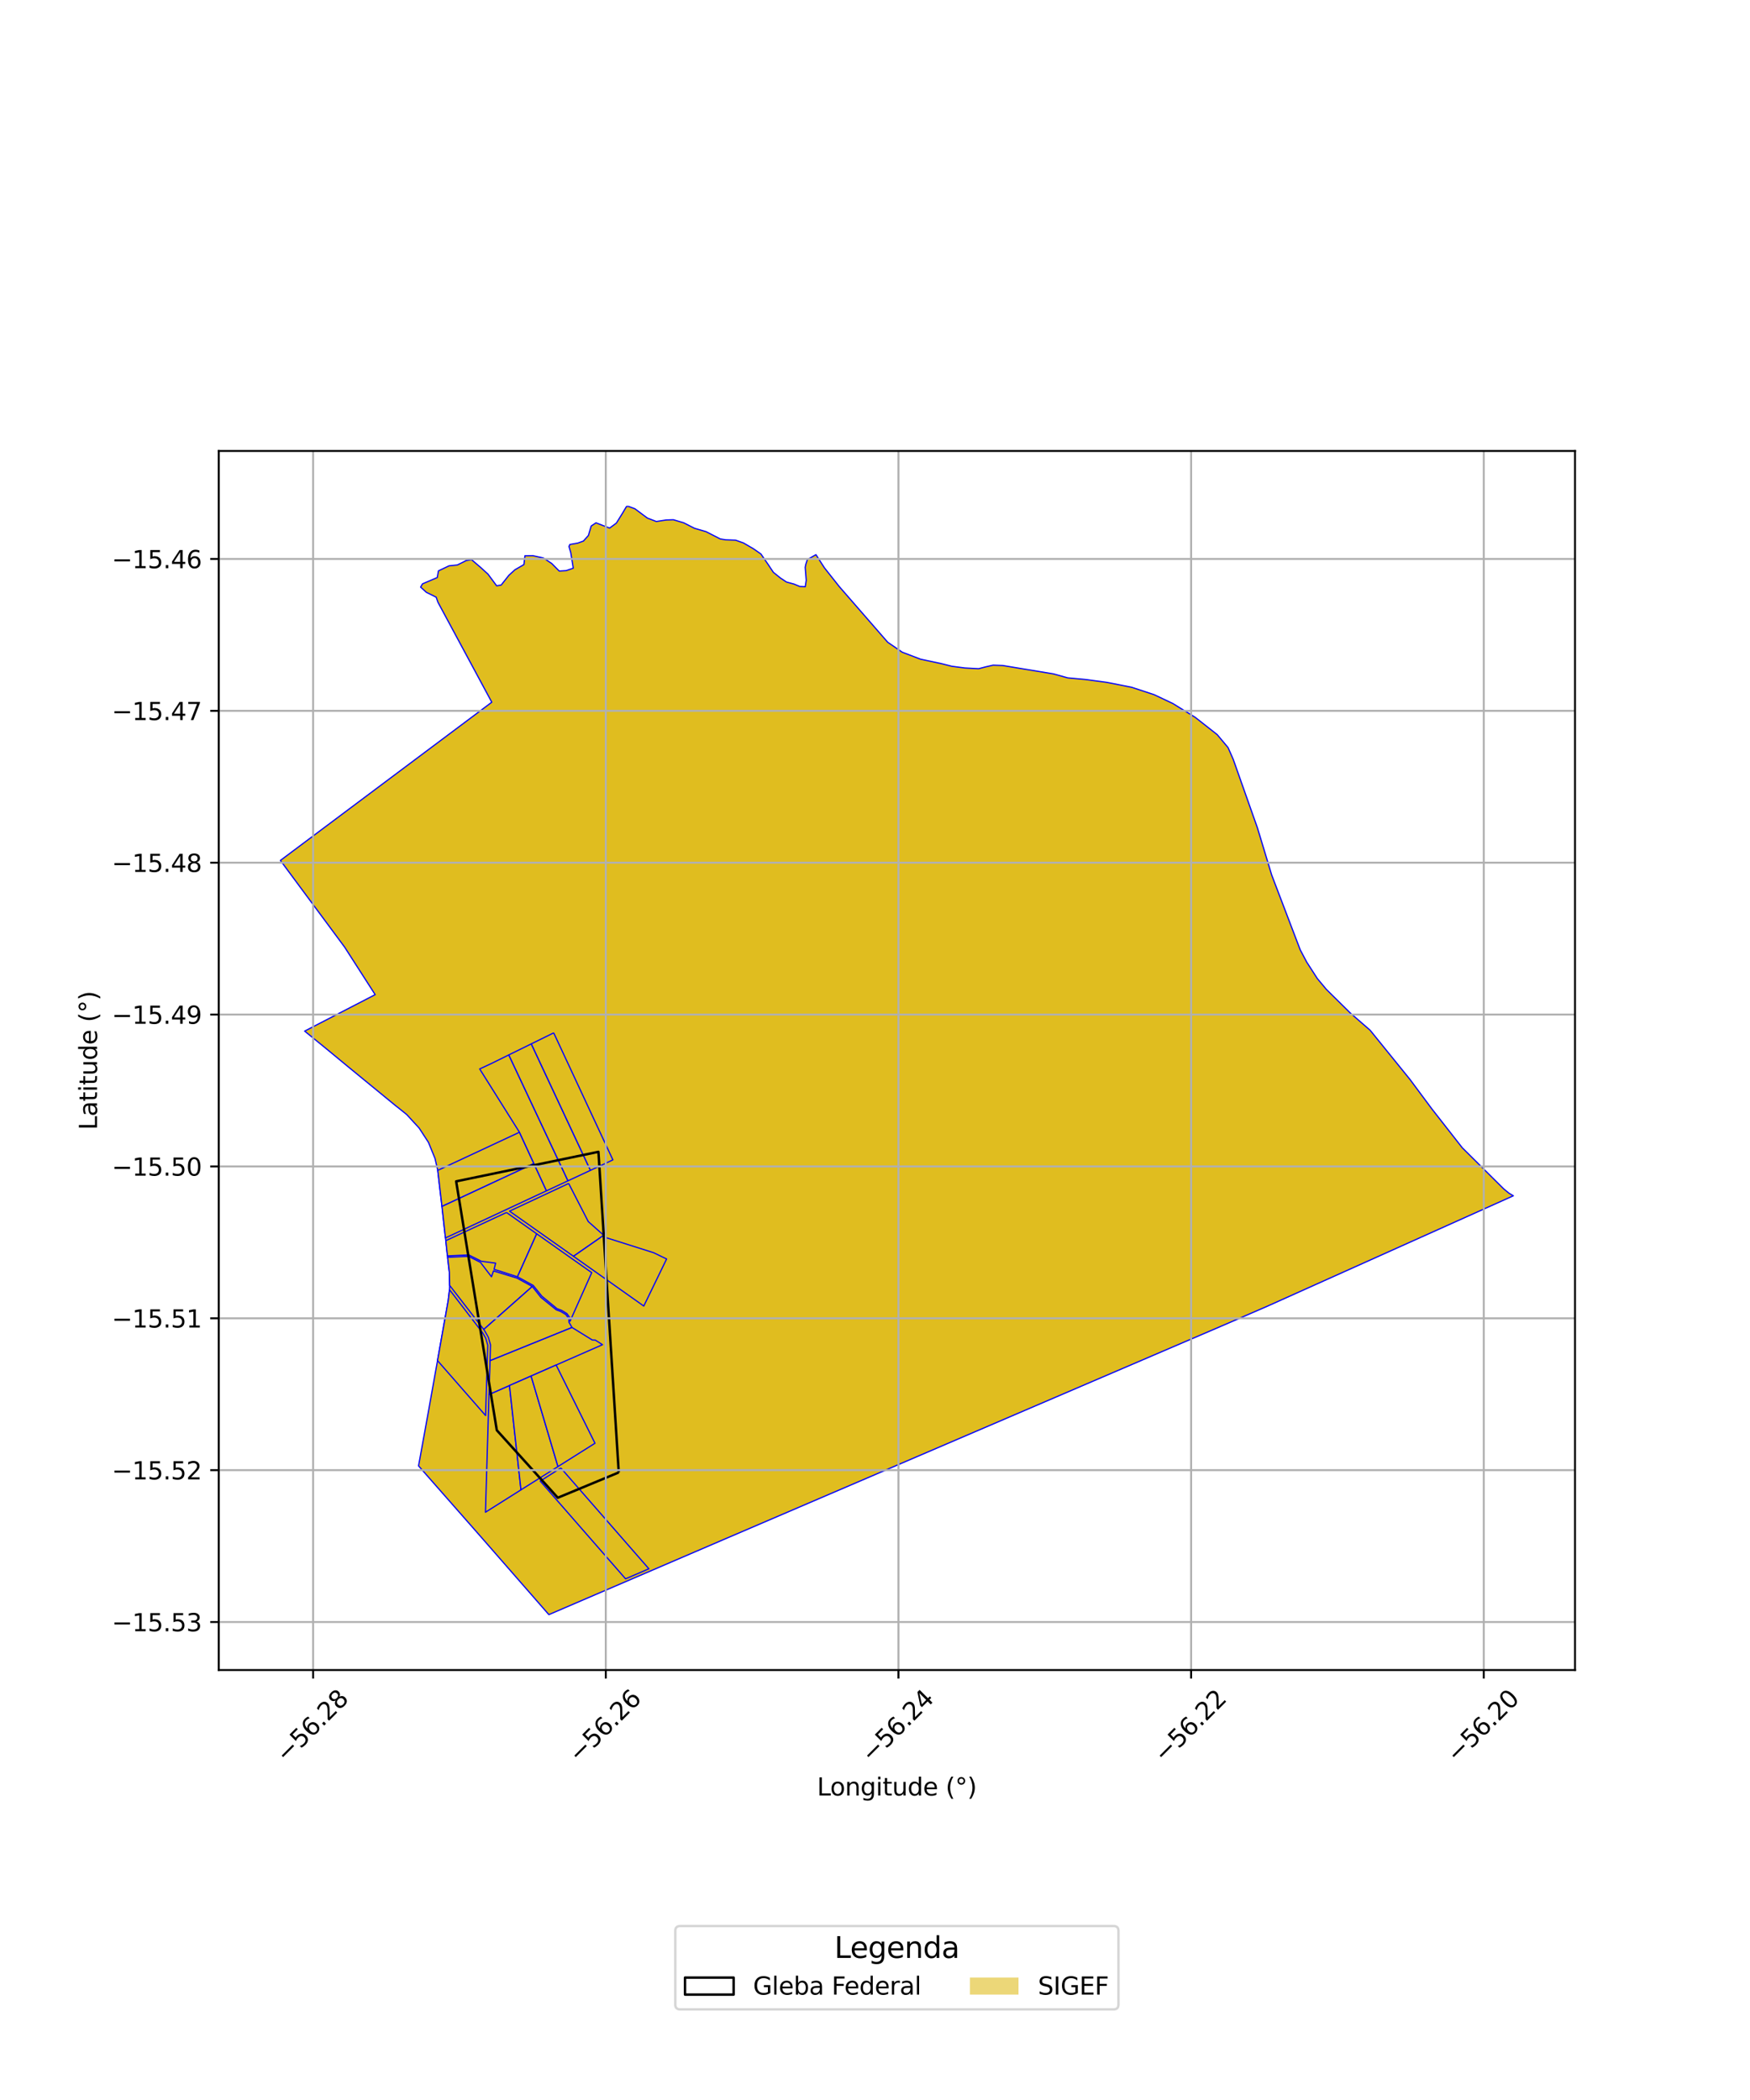 <?xml version="1.0" encoding="utf-8" standalone="no"?>
<!DOCTYPE svg PUBLIC "-//W3C//DTD SVG 1.1//EN"
  "http://www.w3.org/Graphics/SVG/1.1/DTD/svg11.dtd">
<svg xmlns:xlink="http://www.w3.org/1999/xlink" width="720pt" height="864pt" viewBox="0 0 720 864" xmlns="http://www.w3.org/2000/svg" version="1.1">
 <defs>
  <style type="text/css">*{stroke-linejoin: round; stroke-linecap: butt}</style>
 </defs>
 <g id="figure_1">
  <g id="patch_1">
   <path d="M 0 864 
L 720 864 
L 720 0 
L 0 0 
z
" style="fill: #ffffff"/>
  </g>
  <g id="axes_1">
   <g id="patch_2">
    <path d="M 90 687.109 
L 648 687.109 
L 648 185.531 
L 90 185.531 
z
" style="fill: #ffffff"/>
   </g>
   <g id="PatchCollection_1">
    <path d="M 243.14 555.325 
L 258 585.472 
L 244.793 593.794 
L 228.812 561.612 
L 243.14 555.325 
" clip-path="url(#p0eb6ee9762)" style="fill: #e0bd1f; stroke: #0000ff; stroke-width: 0.5"/>
    <path d="M 239.667 598.363 
L 273.29 638.565 
L 270.967 643.717 
L 266.963 645.441 
L 230.748 603.964 
L 239.667 598.363 
" clip-path="url(#p0eb6ee9762)" style="fill: #e0bd1f; stroke: #0000ff; stroke-width: 0.5"/>
    <path d="M 249.754 479.555 
L 269.137 514.877 
L 249.897 508.739 
L 242.393 502.196 
L 234.495 486.655 
L 249.754 479.555 
" clip-path="url(#p0eb6ee9762)" style="fill: #e0bd1f; stroke: #0000ff; stroke-width: 0.5"/>
    <path d="M 243.45 523.603 
L 264.393 538.387 
L 256.463 555.707 
L 255.406 554.941 
L 254.506 555.326 
L 251.056 554.355 
L 250.931 553.762 
L 250.387 553.632 
L 249.515 552.626 
L 248.828 553.865 
L 247.944 552.844 
L 245.337 550.864 
L 243.589 550.7 
L 239.703 548.174 
L 235.784 545.806 
L 234.514 543.632 
L 243.45 523.603 
" clip-path="url(#p0eb6ee9762)" style="fill: #e0bd1f; stroke: #0000ff; stroke-width: 0.5"/>
    <path d="M 248.791 592.61 
L 275.199 622.691 
L 274.697 624.142 
L 275.682 626.346 
L 276.771 627.231 
L 275.704 629.587 
L 276.31 631.086 
L 276.05 634.198 
L 274.424 636.013 
L 273.29 638.565 
L 239.667 598.363 
L 248.791 592.61 
" clip-path="url(#p0eb6ee9762)" style="fill: #e0bd1f; stroke: #0000ff; stroke-width: 0.5"/>
    <path d="M 247.888 553.243 
L 248.84 555.002 
L 249.617 553.602 
L 250.082 554.139 
L 250.455 554.229 
L 250.577 554.807 
L 254.544 555.923 
L 255.335 555.585 
L 256.672 556.555 
L 257.43 555.012 
L 258.848 554.405 
L 259.792 553.532 
L 260.649 553.224 
L 261.483 553.564 
L 275.179 574.654 
L 258 585.472 
L 243.14 555.325 
L 247.888 553.243 
" clip-path="url(#p0eb6ee9762)" style="fill: #e0bd1f; stroke: #0000ff; stroke-width: 0.5"/>
    <path d="M 263.926 583.091 
L 280.082 603.043 
L 278.95 604.139 
L 278.615 605.878 
L 276.548 605.204 
L 276.372 608.276 
L 274.597 612.377 
L 274.862 615.674 
L 276.563 616.601 
L 276.293 619.63 
L 277.506 619.506 
L 275.52 620.825 
L 275.199 622.691 
L 248.791 592.61 
L 263.926 583.091 
" clip-path="url(#p0eb6ee9762)" style="fill: #e0bd1f; stroke: #0000ff; stroke-width: 0.5"/>
    <path d="M 258.53 208.33 
L 261.201 209.308 
L 266.34 213.14 
L 270.029 214.554 
L 274.105 213.928 
L 277.053 213.835 
L 281.269 215.082 
L 285.768 217.366 
L 290.492 218.738 
L 296.337 221.729 
L 298.532 222.097 
L 302.644 222.241 
L 305.866 223.377 
L 309.972 225.769 
L 313.076 227.931 
L 316.055 232.273 
L 318.172 235.452 
L 321.109 237.821 
L 323.605 239.471 
L 326.686 240.305 
L 329.018 241.274 
L 331.298 241.413 
L 331.699 238.76 
L 331.286 233.417 
L 331.521 232.207 
L 332.166 230.194 
L 335.711 228.208 
L 339.173 233.591 
L 345.328 241.368 
L 365.219 264.228 
L 371.203 268.33 
L 378.718 271.199 
L 387.562 273.096 
L 391.632 274.131 
L 396.982 274.821 
L 402.617 275.125 
L 405.493 274.379 
L 408.583 273.67 
L 412.535 273.808 
L 433.418 277.261 
L 439.267 278.889 
L 446.579 279.564 
L 455.238 280.721 
L 459.355 281.516 
L 465.689 282.796 
L 474.852 285.81 
L 482.503 289.425 
L 491.738 295.129 
L 500.795 302.243 
L 505.255 307.567 
L 507.367 312.368 
L 517.361 340.661 
L 523.217 360.025 
L 534.948 390.786 
L 537.618 395.829 
L 541.982 402.596 
L 545.683 407.038 
L 555.531 416.763 
L 563.714 423.872 
L 580.09 444.092 
L 589.17 456.308 
L 601.611 472.209 
L 618.64 489.11 
L 620.772 490.87 
L 622.636 491.99 
L 620.24 493.062 
L 521.389 537.431 
L 502.479 545.618 
L 297.776 633.393 
L 225.818 664.31 
L 198.282 632.781 
L 172.202 603.107 
L 175.867 582.931 
L 180.007 559.789 
L 184.421 535.004 
L 184.937 530.615 
L 184.987 528.83 
L 184.865 523.401 
L 184.154 517.271 
L 184.092 516.708 
L 183.412 510.451 
L 183.271 509.319 
L 181.842 496.367 
L 180.098 481.524 
L 178.979 476.639 
L 176.277 470.012 
L 172.433 464.102 
L 167.329 458.56 
L 163.818 455.726 
L 162.902 455.025 
L 153.036 446.937 
L 143.333 438.983 
L 134.183 431.428 
L 125.335 424.229 
L 154.351 409.224 
L 148.054 399.426 
L 141.765 389.639 
L 118.472 358.203 
L 115.364 354.007 
L 120.235 350.361 
L 202.329 288.907 
L 180.184 247.79 
L 179.445 245.695 
L 175.42 243.702 
L 173.056 241.554 
L 173.819 240.217 
L 179.886 237.622 
L 180.38 234.876 
L 184.729 232.805 
L 188.144 232.454 
L 191.801 230.633 
L 193.992 230.247 
L 197.734 233.445 
L 200.763 236.201 
L 204.336 241.015 
L 206.208 240.691 
L 209.356 236.706 
L 211.839 234.429 
L 215.56 232.284 
L 215.969 228.656 
L 219.236 228.623 
L 223.564 229.564 
L 227.009 231.852 
L 230.087 234.946 
L 232.954 234.769 
L 235.857 233.762 
L 234.827 227.366 
L 234.09 224.834 
L 234.457 224.021 
L 237.688 223.446 
L 240.029 222.605 
L 242.078 220.315 
L 243.237 216.412 
L 245.2 215.108 
L 250.815 217.271 
L 253.592 215.209 
L 256.101 211.17 
L 257.749 208.39 
L 258.53 208.33 
" clip-path="url(#p0eb6ee9762)" style="fill: #e0bd1f; stroke: #0000ff; stroke-width: 0.5"/>
    <path d="M 184.937 530.615 
L 198.643 548.452 
L 199.867 550.62 
L 200.675 553.443 
L 199.784 582.39 
L 180.007 559.789 
L 184.421 535.004 
L 184.937 530.615 
" clip-path="url(#p0eb6ee9762)" style="fill: #e0bd1f; stroke: #0000ff; stroke-width: 0.5"/>
    <path d="M 213.719 465.842 
L 219.659 478.724 
L 181.842 496.367 
L 180.098 481.524 
L 213.719 465.842 
" clip-path="url(#p0eb6ee9762)" style="fill: #e0bd1f; stroke: #0000ff; stroke-width: 0.5"/>
    <path d="M 219.659 478.724 
L 224.832 489.939 
L 183.271 509.319 
L 181.842 496.367 
L 219.659 478.724 
" clip-path="url(#p0eb6ee9762)" style="fill: #e0bd1f; stroke: #0000ff; stroke-width: 0.5"/>
    <path d="M 208.39 498.853 
L 220.812 507.625 
L 212.903 525.313 
L 203.278 522.235 
L 203.905 519.704 
L 198.018 518.906 
L 192.878 516.322 
L 184.092 516.708 
L 183.412 510.451 
L 208.39 498.853 
" clip-path="url(#p0eb6ee9762)" style="fill: #e0bd1f; stroke: #0000ff; stroke-width: 0.5"/>
    <path d="M 192.757 516.893 
L 197.672 519.37 
L 202.208 525.295 
L 203.042 522.891 
L 212.676 525.832 
L 218.999 529.298 
L 199.03 546.978 
L 184.987 528.83 
L 184.865 523.401 
L 184.154 517.271 
L 192.757 516.893 
" clip-path="url(#p0eb6ee9762)" style="fill: #e0bd1f; stroke: #0000ff; stroke-width: 0.5"/>
    <path d="M 209.338 434.02 
L 233.681 485.816 
L 224.832 489.939 
L 219.659 478.724 
L 213.719 465.842 
L 197.353 439.793 
L 202.257 437.515 
L 209.338 434.02 
" clip-path="url(#p0eb6ee9762)" style="fill: #e0bd1f; stroke: #0000ff; stroke-width: 0.5"/>
    <path d="M 218.999 529.298 
L 222.535 533.766 
L 228.874 538.909 
L 230.656 539.558 
L 232.846 540.873 
L 234.065 542.567 
L 234.069 543.978 
L 235.351 546.164 
L 201.619 559.835 
L 201.802 553.301 
L 200.909 550.179 
L 199.58 547.824 
L 199.03 546.978 
L 218.999 529.298 
" clip-path="url(#p0eb6ee9762)" style="fill: #e0bd1f; stroke: #0000ff; stroke-width: 0.5"/>
    <path d="M 209.615 570.038 
L 214.346 612.961 
L 199.733 622.175 
L 201.182 573.739 
L 209.615 570.038 
" clip-path="url(#p0eb6ee9762)" style="fill: #e0bd1f; stroke: #0000ff; stroke-width: 0.5"/>
    <path d="M 235.351 546.164 
L 243.69 551.32 
L 244.916 551.358 
L 247.888 553.243 
L 243.14 555.325 
L 228.812 561.612 
L 218.505 566.137 
L 209.615 570.038 
L 201.182 573.739 
L 201.619 559.835 
L 235.351 546.164 
" clip-path="url(#p0eb6ee9762)" style="fill: #e0bd1f; stroke: #0000ff; stroke-width: 0.5"/>
    <path d="M 218.593 429.474 
L 242.929 481.51 
L 233.681 485.816 
L 209.338 434.02 
L 218.593 429.474 
" clip-path="url(#p0eb6ee9762)" style="fill: #e0bd1f; stroke: #0000ff; stroke-width: 0.5"/>
    <path d="M 218.505 566.137 
L 229.566 603.386 
L 214.346 612.961 
L 209.615 570.038 
L 218.505 566.137 
" clip-path="url(#p0eb6ee9762)" style="fill: #e0bd1f; stroke: #0000ff; stroke-width: 0.5"/>
    <path d="M 233.967 486.907 
L 242.032 502.595 
L 248.38 508.235 
L 235.947 516.872 
L 209.643 498.303 
L 233.967 486.907 
" clip-path="url(#p0eb6ee9762)" style="fill: #e0bd1f; stroke: #0000ff; stroke-width: 0.5"/>
    <path d="M 220.812 507.625 
L 243.45 523.603 
L 234.514 543.632 
L 234.62 542.376 
L 233.234 540.45 
L 231.095 539.139 
L 229.157 538.412 
L 222.919 533.273 
L 219.367 528.856 
L 212.903 525.313 
L 220.812 507.625 
" clip-path="url(#p0eb6ee9762)" style="fill: #e0bd1f; stroke: #0000ff; stroke-width: 0.5"/>
    <path d="M 227.808 424.946 
L 252.16 477.209 
L 242.929 481.51 
L 218.593 429.474 
L 227.808 424.946 
" clip-path="url(#p0eb6ee9762)" style="fill: #e0bd1f; stroke: #0000ff; stroke-width: 0.5"/>
    <path d="M 230.748 603.964 
L 266.963 645.441 
L 257.374 649.572 
L 222.266 609.371 
L 230.748 603.964 
" clip-path="url(#p0eb6ee9762)" style="fill: #e0bd1f; stroke: #0000ff; stroke-width: 0.5"/>
    <path d="M 228.812 561.612 
L 244.793 593.794 
L 229.566 603.386 
L 218.505 566.137 
L 228.812 561.612 
" clip-path="url(#p0eb6ee9762)" style="fill: #e0bd1f; stroke: #0000ff; stroke-width: 0.5"/>
    <path d="M 248.38 508.235 
L 249.526 509.258 
L 268.925 515.402 
L 274.26 517.979 
L 264.87 537.348 
L 235.947 516.872 
L 248.38 508.235 
" clip-path="url(#p0eb6ee9762)" style="fill: #e0bd1f; stroke: #0000ff; stroke-width: 0.5"/>
   </g>
   <g id="PatchCollection_2">
    <path d="M 254.574 605.803 
L 229.488 616.217 
L 205.2 589.33 
L 204.401 588.447 
L 195.358 533.072 
L 187.677 486.045 
L 246.212 473.895 
L 254.574 605.803 
" clip-path="url(#p0eb6ee9762)" style="fill: none; stroke: #000000"/>
   </g>
   <g id="matplotlib.axis_1">
    <g id="xtick_1">
     <g id="line2d_1">
      <path d="M 128.82 687.109 
L 128.82 185.531 
" clip-path="url(#p0eb6ee9762)" style="fill: none; stroke: #b0b0b0; stroke-width: 0.8; stroke-linecap: square"/>
     </g>
     <g id="line2d_2">
      <defs>
       <path id="m3153d03fab" d="M 0 0 
L 0 3.5 
" style="stroke: #000000; stroke-width: 0.8"/>
      </defs>
      <g>
       <use xlink:href="#m3153d03fab" x="128.82" y="687.109" style="stroke: #000000; stroke-width: 0.8"/>
      </g>
     </g>
     <g id="text_1">
      <!-- −56.28 -->
      <g transform="translate(117.687 725.651) rotate(-45) scale(0.1 -0.1)">
       <defs>
        <path id="DejaVuSans-2212" d="M 678 2272 
L 4684 2272 
L 4684 1741 
L 678 1741 
L 678 2272 
z
" transform="scale(0.016)"/>
        <path id="DejaVuSans-35" d="M 691 4666 
L 3169 4666 
L 3169 4134 
L 1269 4134 
L 1269 2991 
Q 1406 3038 1543 3061 
Q 1681 3084 1819 3084 
Q 2600 3084 3056 2656 
Q 3513 2228 3513 1497 
Q 3513 744 3044 326 
Q 2575 -91 1722 -91 
Q 1428 -91 1123 -41 
Q 819 9 494 109 
L 494 744 
Q 775 591 1075 516 
Q 1375 441 1709 441 
Q 2250 441 2565 725 
Q 2881 1009 2881 1497 
Q 2881 1984 2565 2268 
Q 2250 2553 1709 2553 
Q 1456 2553 1204 2497 
Q 953 2441 691 2322 
L 691 4666 
z
" transform="scale(0.016)"/>
        <path id="DejaVuSans-36" d="M 2113 2584 
Q 1688 2584 1439 2293 
Q 1191 2003 1191 1497 
Q 1191 994 1439 701 
Q 1688 409 2113 409 
Q 2538 409 2786 701 
Q 3034 994 3034 1497 
Q 3034 2003 2786 2293 
Q 2538 2584 2113 2584 
z
M 3366 4563 
L 3366 3988 
Q 3128 4100 2886 4159 
Q 2644 4219 2406 4219 
Q 1781 4219 1451 3797 
Q 1122 3375 1075 2522 
Q 1259 2794 1537 2939 
Q 1816 3084 2150 3084 
Q 2853 3084 3261 2657 
Q 3669 2231 3669 1497 
Q 3669 778 3244 343 
Q 2819 -91 2113 -91 
Q 1303 -91 875 529 
Q 447 1150 447 2328 
Q 447 3434 972 4092 
Q 1497 4750 2381 4750 
Q 2619 4750 2861 4703 
Q 3103 4656 3366 4563 
z
" transform="scale(0.016)"/>
        <path id="DejaVuSans-2e" d="M 684 794 
L 1344 794 
L 1344 0 
L 684 0 
L 684 794 
z
" transform="scale(0.016)"/>
        <path id="DejaVuSans-32" d="M 1228 531 
L 3431 531 
L 3431 0 
L 469 0 
L 469 531 
Q 828 903 1448 1529 
Q 2069 2156 2228 2338 
Q 2531 2678 2651 2914 
Q 2772 3150 2772 3378 
Q 2772 3750 2511 3984 
Q 2250 4219 1831 4219 
Q 1534 4219 1204 4116 
Q 875 4013 500 3803 
L 500 4441 
Q 881 4594 1212 4672 
Q 1544 4750 1819 4750 
Q 2544 4750 2975 4387 
Q 3406 4025 3406 3419 
Q 3406 3131 3298 2873 
Q 3191 2616 2906 2266 
Q 2828 2175 2409 1742 
Q 1991 1309 1228 531 
z
" transform="scale(0.016)"/>
        <path id="DejaVuSans-38" d="M 2034 2216 
Q 1584 2216 1326 1975 
Q 1069 1734 1069 1313 
Q 1069 891 1326 650 
Q 1584 409 2034 409 
Q 2484 409 2743 651 
Q 3003 894 3003 1313 
Q 3003 1734 2745 1975 
Q 2488 2216 2034 2216 
z
M 1403 2484 
Q 997 2584 770 2862 
Q 544 3141 544 3541 
Q 544 4100 942 4425 
Q 1341 4750 2034 4750 
Q 2731 4750 3128 4425 
Q 3525 4100 3525 3541 
Q 3525 3141 3298 2862 
Q 3072 2584 2669 2484 
Q 3125 2378 3379 2068 
Q 3634 1759 3634 1313 
Q 3634 634 3220 271 
Q 2806 -91 2034 -91 
Q 1263 -91 848 271 
Q 434 634 434 1313 
Q 434 1759 690 2068 
Q 947 2378 1403 2484 
z
M 1172 3481 
Q 1172 3119 1398 2916 
Q 1625 2713 2034 2713 
Q 2441 2713 2670 2916 
Q 2900 3119 2900 3481 
Q 2900 3844 2670 4047 
Q 2441 4250 2034 4250 
Q 1625 4250 1398 4047 
Q 1172 3844 1172 3481 
z
" transform="scale(0.016)"/>
       </defs>
       <use xlink:href="#DejaVuSans-2212"/>
       <use xlink:href="#DejaVuSans-35" transform="translate(83.789 0)"/>
       <use xlink:href="#DejaVuSans-36" transform="translate(147.412 0)"/>
       <use xlink:href="#DejaVuSans-2e" transform="translate(211.035 0)"/>
       <use xlink:href="#DejaVuSans-32" transform="translate(242.822 0)"/>
       <use xlink:href="#DejaVuSans-38" transform="translate(306.445 0)"/>
      </g>
     </g>
    </g>
    <g id="xtick_2">
     <g id="line2d_3">
      <path d="M 249.234 687.109 
L 249.234 185.531 
" clip-path="url(#p0eb6ee9762)" style="fill: none; stroke: #b0b0b0; stroke-width: 0.8; stroke-linecap: square"/>
     </g>
     <g id="line2d_4">
      <g>
       <use xlink:href="#m3153d03fab" x="249.234" y="687.109" style="stroke: #000000; stroke-width: 0.8"/>
      </g>
     </g>
     <g id="text_2">
      <!-- −56.26 -->
      <g transform="translate(238.101 725.651) rotate(-45) scale(0.1 -0.1)">
       <use xlink:href="#DejaVuSans-2212"/>
       <use xlink:href="#DejaVuSans-35" transform="translate(83.789 0)"/>
       <use xlink:href="#DejaVuSans-36" transform="translate(147.412 0)"/>
       <use xlink:href="#DejaVuSans-2e" transform="translate(211.035 0)"/>
       <use xlink:href="#DejaVuSans-32" transform="translate(242.822 0)"/>
       <use xlink:href="#DejaVuSans-36" transform="translate(306.445 0)"/>
      </g>
     </g>
    </g>
    <g id="xtick_3">
     <g id="line2d_5">
      <path d="M 369.648 687.109 
L 369.648 185.531 
" clip-path="url(#p0eb6ee9762)" style="fill: none; stroke: #b0b0b0; stroke-width: 0.8; stroke-linecap: square"/>
     </g>
     <g id="line2d_6">
      <g>
       <use xlink:href="#m3153d03fab" x="369.648" y="687.109" style="stroke: #000000; stroke-width: 0.8"/>
      </g>
     </g>
     <g id="text_3">
      <!-- −56.24 -->
      <g transform="translate(358.515 725.651) rotate(-45) scale(0.1 -0.1)">
       <defs>
        <path id="DejaVuSans-34" d="M 2419 4116 
L 825 1625 
L 2419 1625 
L 2419 4116 
z
M 2253 4666 
L 3047 4666 
L 3047 1625 
L 3713 1625 
L 3713 1100 
L 3047 1100 
L 3047 0 
L 2419 0 
L 2419 1100 
L 313 1100 
L 313 1709 
L 2253 4666 
z
" transform="scale(0.016)"/>
       </defs>
       <use xlink:href="#DejaVuSans-2212"/>
       <use xlink:href="#DejaVuSans-35" transform="translate(83.789 0)"/>
       <use xlink:href="#DejaVuSans-36" transform="translate(147.412 0)"/>
       <use xlink:href="#DejaVuSans-2e" transform="translate(211.035 0)"/>
       <use xlink:href="#DejaVuSans-32" transform="translate(242.822 0)"/>
       <use xlink:href="#DejaVuSans-34" transform="translate(306.445 0)"/>
      </g>
     </g>
    </g>
    <g id="xtick_4">
     <g id="line2d_7">
      <path d="M 490.062 687.109 
L 490.062 185.531 
" clip-path="url(#p0eb6ee9762)" style="fill: none; stroke: #b0b0b0; stroke-width: 0.8; stroke-linecap: square"/>
     </g>
     <g id="line2d_8">
      <g>
       <use xlink:href="#m3153d03fab" x="490.062" y="687.109" style="stroke: #000000; stroke-width: 0.8"/>
      </g>
     </g>
     <g id="text_4">
      <!-- −56.22 -->
      <g transform="translate(478.928 725.651) rotate(-45) scale(0.1 -0.1)">
       <use xlink:href="#DejaVuSans-2212"/>
       <use xlink:href="#DejaVuSans-35" transform="translate(83.789 0)"/>
       <use xlink:href="#DejaVuSans-36" transform="translate(147.412 0)"/>
       <use xlink:href="#DejaVuSans-2e" transform="translate(211.035 0)"/>
       <use xlink:href="#DejaVuSans-32" transform="translate(242.822 0)"/>
       <use xlink:href="#DejaVuSans-32" transform="translate(306.445 0)"/>
      </g>
     </g>
    </g>
    <g id="xtick_5">
     <g id="line2d_9">
      <path d="M 610.475 687.109 
L 610.475 185.531 
" clip-path="url(#p0eb6ee9762)" style="fill: none; stroke: #b0b0b0; stroke-width: 0.8; stroke-linecap: square"/>
     </g>
     <g id="line2d_10">
      <g>
       <use xlink:href="#m3153d03fab" x="610.475" y="687.109" style="stroke: #000000; stroke-width: 0.8"/>
      </g>
     </g>
     <g id="text_5">
      <!-- −56.20 -->
      <g transform="translate(599.342 725.651) rotate(-45) scale(0.1 -0.1)">
       <defs>
        <path id="DejaVuSans-30" d="M 2034 4250 
Q 1547 4250 1301 3770 
Q 1056 3291 1056 2328 
Q 1056 1369 1301 889 
Q 1547 409 2034 409 
Q 2525 409 2770 889 
Q 3016 1369 3016 2328 
Q 3016 3291 2770 3770 
Q 2525 4250 2034 4250 
z
M 2034 4750 
Q 2819 4750 3233 4129 
Q 3647 3509 3647 2328 
Q 3647 1150 3233 529 
Q 2819 -91 2034 -91 
Q 1250 -91 836 529 
Q 422 1150 422 2328 
Q 422 3509 836 4129 
Q 1250 4750 2034 4750 
z
" transform="scale(0.016)"/>
       </defs>
       <use xlink:href="#DejaVuSans-2212"/>
       <use xlink:href="#DejaVuSans-35" transform="translate(83.789 0)"/>
       <use xlink:href="#DejaVuSans-36" transform="translate(147.412 0)"/>
       <use xlink:href="#DejaVuSans-2e" transform="translate(211.035 0)"/>
       <use xlink:href="#DejaVuSans-32" transform="translate(242.822 0)"/>
       <use xlink:href="#DejaVuSans-30" transform="translate(306.445 0)"/>
      </g>
     </g>
    </g>
    <g id="text_6">
     <!-- Longitude (°) -->
     <g transform="translate(336.14 738.72) scale(0.1 -0.1)">
      <defs>
       <path id="DejaVuSans-4c" d="M 628 4666 
L 1259 4666 
L 1259 531 
L 3531 531 
L 3531 0 
L 628 0 
L 628 4666 
z
" transform="scale(0.016)"/>
       <path id="DejaVuSans-6f" d="M 1959 3097 
Q 1497 3097 1228 2736 
Q 959 2375 959 1747 
Q 959 1119 1226 758 
Q 1494 397 1959 397 
Q 2419 397 2687 759 
Q 2956 1122 2956 1747 
Q 2956 2369 2687 2733 
Q 2419 3097 1959 3097 
z
M 1959 3584 
Q 2709 3584 3137 3096 
Q 3566 2609 3566 1747 
Q 3566 888 3137 398 
Q 2709 -91 1959 -91 
Q 1206 -91 779 398 
Q 353 888 353 1747 
Q 353 2609 779 3096 
Q 1206 3584 1959 3584 
z
" transform="scale(0.016)"/>
       <path id="DejaVuSans-6e" d="M 3513 2113 
L 3513 0 
L 2938 0 
L 2938 2094 
Q 2938 2591 2744 2837 
Q 2550 3084 2163 3084 
Q 1697 3084 1428 2787 
Q 1159 2491 1159 1978 
L 1159 0 
L 581 0 
L 581 3500 
L 1159 3500 
L 1159 2956 
Q 1366 3272 1645 3428 
Q 1925 3584 2291 3584 
Q 2894 3584 3203 3211 
Q 3513 2838 3513 2113 
z
" transform="scale(0.016)"/>
       <path id="DejaVuSans-67" d="M 2906 1791 
Q 2906 2416 2648 2759 
Q 2391 3103 1925 3103 
Q 1463 3103 1205 2759 
Q 947 2416 947 1791 
Q 947 1169 1205 825 
Q 1463 481 1925 481 
Q 2391 481 2648 825 
Q 2906 1169 2906 1791 
z
M 3481 434 
Q 3481 -459 3084 -895 
Q 2688 -1331 1869 -1331 
Q 1566 -1331 1297 -1286 
Q 1028 -1241 775 -1147 
L 775 -588 
Q 1028 -725 1275 -790 
Q 1522 -856 1778 -856 
Q 2344 -856 2625 -561 
Q 2906 -266 2906 331 
L 2906 616 
Q 2728 306 2450 153 
Q 2172 0 1784 0 
Q 1141 0 747 490 
Q 353 981 353 1791 
Q 353 2603 747 3093 
Q 1141 3584 1784 3584 
Q 2172 3584 2450 3431 
Q 2728 3278 2906 2969 
L 2906 3500 
L 3481 3500 
L 3481 434 
z
" transform="scale(0.016)"/>
       <path id="DejaVuSans-69" d="M 603 3500 
L 1178 3500 
L 1178 0 
L 603 0 
L 603 3500 
z
M 603 4863 
L 1178 4863 
L 1178 4134 
L 603 4134 
L 603 4863 
z
" transform="scale(0.016)"/>
       <path id="DejaVuSans-74" d="M 1172 4494 
L 1172 3500 
L 2356 3500 
L 2356 3053 
L 1172 3053 
L 1172 1153 
Q 1172 725 1289 603 
Q 1406 481 1766 481 
L 2356 481 
L 2356 0 
L 1766 0 
Q 1100 0 847 248 
Q 594 497 594 1153 
L 594 3053 
L 172 3053 
L 172 3500 
L 594 3500 
L 594 4494 
L 1172 4494 
z
" transform="scale(0.016)"/>
       <path id="DejaVuSans-75" d="M 544 1381 
L 544 3500 
L 1119 3500 
L 1119 1403 
Q 1119 906 1312 657 
Q 1506 409 1894 409 
Q 2359 409 2629 706 
Q 2900 1003 2900 1516 
L 2900 3500 
L 3475 3500 
L 3475 0 
L 2900 0 
L 2900 538 
Q 2691 219 2414 64 
Q 2138 -91 1772 -91 
Q 1169 -91 856 284 
Q 544 659 544 1381 
z
M 1991 3584 
L 1991 3584 
z
" transform="scale(0.016)"/>
       <path id="DejaVuSans-64" d="M 2906 2969 
L 2906 4863 
L 3481 4863 
L 3481 0 
L 2906 0 
L 2906 525 
Q 2725 213 2448 61 
Q 2172 -91 1784 -91 
Q 1150 -91 751 415 
Q 353 922 353 1747 
Q 353 2572 751 3078 
Q 1150 3584 1784 3584 
Q 2172 3584 2448 3432 
Q 2725 3281 2906 2969 
z
M 947 1747 
Q 947 1113 1208 752 
Q 1469 391 1925 391 
Q 2381 391 2643 752 
Q 2906 1113 2906 1747 
Q 2906 2381 2643 2742 
Q 2381 3103 1925 3103 
Q 1469 3103 1208 2742 
Q 947 2381 947 1747 
z
" transform="scale(0.016)"/>
       <path id="DejaVuSans-65" d="M 3597 1894 
L 3597 1613 
L 953 1613 
Q 991 1019 1311 708 
Q 1631 397 2203 397 
Q 2534 397 2845 478 
Q 3156 559 3463 722 
L 3463 178 
Q 3153 47 2828 -22 
Q 2503 -91 2169 -91 
Q 1331 -91 842 396 
Q 353 884 353 1716 
Q 353 2575 817 3079 
Q 1281 3584 2069 3584 
Q 2775 3584 3186 3129 
Q 3597 2675 3597 1894 
z
M 3022 2063 
Q 3016 2534 2758 2815 
Q 2500 3097 2075 3097 
Q 1594 3097 1305 2825 
Q 1016 2553 972 2059 
L 3022 2063 
z
" transform="scale(0.016)"/>
       <path id="DejaVuSans-20" transform="scale(0.016)"/>
       <path id="DejaVuSans-28" d="M 1984 4856 
Q 1566 4138 1362 3434 
Q 1159 2731 1159 2009 
Q 1159 1288 1364 580 
Q 1569 -128 1984 -844 
L 1484 -844 
Q 1016 -109 783 600 
Q 550 1309 550 2009 
Q 550 2706 781 3412 
Q 1013 4119 1484 4856 
L 1984 4856 
z
" transform="scale(0.016)"/>
       <path id="DejaVuSans-b0" d="M 1600 4347 
Q 1350 4347 1178 4173 
Q 1006 4000 1006 3750 
Q 1006 3503 1178 3333 
Q 1350 3163 1600 3163 
Q 1850 3163 2022 3333 
Q 2194 3503 2194 3750 
Q 2194 3997 2020 4172 
Q 1847 4347 1600 4347 
z
M 1600 4750 
Q 1800 4750 1984 4673 
Q 2169 4597 2303 4453 
Q 2447 4313 2519 4134 
Q 2591 3956 2591 3750 
Q 2591 3338 2302 3052 
Q 2013 2766 1594 2766 
Q 1172 2766 890 3047 
Q 609 3328 609 3750 
Q 609 4169 896 4459 
Q 1184 4750 1600 4750 
z
" transform="scale(0.016)"/>
       <path id="DejaVuSans-29" d="M 513 4856 
L 1013 4856 
Q 1481 4119 1714 3412 
Q 1947 2706 1947 2009 
Q 1947 1309 1714 600 
Q 1481 -109 1013 -844 
L 513 -844 
Q 928 -128 1133 580 
Q 1338 1288 1338 2009 
Q 1338 2731 1133 3434 
Q 928 4138 513 4856 
z
" transform="scale(0.016)"/>
      </defs>
      <use xlink:href="#DejaVuSans-4c"/>
      <use xlink:href="#DejaVuSans-6f" transform="translate(53.963 0)"/>
      <use xlink:href="#DejaVuSans-6e" transform="translate(115.145 0)"/>
      <use xlink:href="#DejaVuSans-67" transform="translate(178.523 0)"/>
      <use xlink:href="#DejaVuSans-69" transform="translate(242 0)"/>
      <use xlink:href="#DejaVuSans-74" transform="translate(269.783 0)"/>
      <use xlink:href="#DejaVuSans-75" transform="translate(308.992 0)"/>
      <use xlink:href="#DejaVuSans-64" transform="translate(372.371 0)"/>
      <use xlink:href="#DejaVuSans-65" transform="translate(435.848 0)"/>
      <use xlink:href="#DejaVuSans-20" transform="translate(497.371 0)"/>
      <use xlink:href="#DejaVuSans-28" transform="translate(529.158 0)"/>
      <use xlink:href="#DejaVuSans-b0" transform="translate(568.172 0)"/>
      <use xlink:href="#DejaVuSans-29" transform="translate(618.172 0)"/>
     </g>
    </g>
   </g>
   <g id="matplotlib.axis_2">
    <g id="ytick_1">
     <g id="line2d_11">
      <path d="M 90 667.345 
L 648 667.345 
" clip-path="url(#p0eb6ee9762)" style="fill: none; stroke: #b0b0b0; stroke-width: 0.8; stroke-linecap: square"/>
     </g>
     <g id="line2d_12">
      <defs>
       <path id="mf39e0b4996" d="M 0 0 
L -3.5 0 
" style="stroke: #000000; stroke-width: 0.8"/>
      </defs>
      <g>
       <use xlink:href="#mf39e0b4996" x="90" y="667.345" style="stroke: #000000; stroke-width: 0.8"/>
      </g>
     </g>
     <g id="text_7">
      <!-- −15.53 -->
      <g transform="translate(45.992 671.144) scale(0.1 -0.1)">
       <defs>
        <path id="DejaVuSans-31" d="M 794 531 
L 1825 531 
L 1825 4091 
L 703 3866 
L 703 4441 
L 1819 4666 
L 2450 4666 
L 2450 531 
L 3481 531 
L 3481 0 
L 794 0 
L 794 531 
z
" transform="scale(0.016)"/>
        <path id="DejaVuSans-33" d="M 2597 2516 
Q 3050 2419 3304 2112 
Q 3559 1806 3559 1356 
Q 3559 666 3084 287 
Q 2609 -91 1734 -91 
Q 1441 -91 1130 -33 
Q 819 25 488 141 
L 488 750 
Q 750 597 1062 519 
Q 1375 441 1716 441 
Q 2309 441 2620 675 
Q 2931 909 2931 1356 
Q 2931 1769 2642 2001 
Q 2353 2234 1838 2234 
L 1294 2234 
L 1294 2753 
L 1863 2753 
Q 2328 2753 2575 2939 
Q 2822 3125 2822 3475 
Q 2822 3834 2567 4026 
Q 2313 4219 1838 4219 
Q 1578 4219 1281 4162 
Q 984 4106 628 3988 
L 628 4550 
Q 988 4650 1302 4700 
Q 1616 4750 1894 4750 
Q 2613 4750 3031 4423 
Q 3450 4097 3450 3541 
Q 3450 3153 3228 2886 
Q 3006 2619 2597 2516 
z
" transform="scale(0.016)"/>
       </defs>
       <use xlink:href="#DejaVuSans-2212"/>
       <use xlink:href="#DejaVuSans-31" transform="translate(83.789 0)"/>
       <use xlink:href="#DejaVuSans-35" transform="translate(147.412 0)"/>
       <use xlink:href="#DejaVuSans-2e" transform="translate(211.035 0)"/>
       <use xlink:href="#DejaVuSans-35" transform="translate(242.822 0)"/>
       <use xlink:href="#DejaVuSans-33" transform="translate(306.445 0)"/>
      </g>
     </g>
    </g>
    <g id="ytick_2">
     <g id="line2d_13">
      <path d="M 90 604.863 
L 648 604.863 
" clip-path="url(#p0eb6ee9762)" style="fill: none; stroke: #b0b0b0; stroke-width: 0.8; stroke-linecap: square"/>
     </g>
     <g id="line2d_14">
      <g>
       <use xlink:href="#mf39e0b4996" x="90" y="604.863" style="stroke: #000000; stroke-width: 0.8"/>
      </g>
     </g>
     <g id="text_8">
      <!-- −15.52 -->
      <g transform="translate(45.992 608.662) scale(0.1 -0.1)">
       <use xlink:href="#DejaVuSans-2212"/>
       <use xlink:href="#DejaVuSans-31" transform="translate(83.789 0)"/>
       <use xlink:href="#DejaVuSans-35" transform="translate(147.412 0)"/>
       <use xlink:href="#DejaVuSans-2e" transform="translate(211.035 0)"/>
       <use xlink:href="#DejaVuSans-35" transform="translate(242.822 0)"/>
       <use xlink:href="#DejaVuSans-32" transform="translate(306.445 0)"/>
      </g>
     </g>
    </g>
    <g id="ytick_3">
     <g id="line2d_15">
      <path d="M 90 542.38 
L 648 542.38 
" clip-path="url(#p0eb6ee9762)" style="fill: none; stroke: #b0b0b0; stroke-width: 0.8; stroke-linecap: square"/>
     </g>
     <g id="line2d_16">
      <g>
       <use xlink:href="#mf39e0b4996" x="90" y="542.38" style="stroke: #000000; stroke-width: 0.8"/>
      </g>
     </g>
     <g id="text_9">
      <!-- −15.51 -->
      <g transform="translate(45.992 546.179) scale(0.1 -0.1)">
       <use xlink:href="#DejaVuSans-2212"/>
       <use xlink:href="#DejaVuSans-31" transform="translate(83.789 0)"/>
       <use xlink:href="#DejaVuSans-35" transform="translate(147.412 0)"/>
       <use xlink:href="#DejaVuSans-2e" transform="translate(211.035 0)"/>
       <use xlink:href="#DejaVuSans-35" transform="translate(242.822 0)"/>
       <use xlink:href="#DejaVuSans-31" transform="translate(306.445 0)"/>
      </g>
     </g>
    </g>
    <g id="ytick_4">
     <g id="line2d_17">
      <path d="M 90 479.898 
L 648 479.898 
" clip-path="url(#p0eb6ee9762)" style="fill: none; stroke: #b0b0b0; stroke-width: 0.8; stroke-linecap: square"/>
     </g>
     <g id="line2d_18">
      <g>
       <use xlink:href="#mf39e0b4996" x="90" y="479.898" style="stroke: #000000; stroke-width: 0.8"/>
      </g>
     </g>
     <g id="text_10">
      <!-- −15.50 -->
      <g transform="translate(45.992 483.697) scale(0.1 -0.1)">
       <use xlink:href="#DejaVuSans-2212"/>
       <use xlink:href="#DejaVuSans-31" transform="translate(83.789 0)"/>
       <use xlink:href="#DejaVuSans-35" transform="translate(147.412 0)"/>
       <use xlink:href="#DejaVuSans-2e" transform="translate(211.035 0)"/>
       <use xlink:href="#DejaVuSans-35" transform="translate(242.822 0)"/>
       <use xlink:href="#DejaVuSans-30" transform="translate(306.445 0)"/>
      </g>
     </g>
    </g>
    <g id="ytick_5">
     <g id="line2d_19">
      <path d="M 90 417.415 
L 648 417.415 
" clip-path="url(#p0eb6ee9762)" style="fill: none; stroke: #b0b0b0; stroke-width: 0.8; stroke-linecap: square"/>
     </g>
     <g id="line2d_20">
      <g>
       <use xlink:href="#mf39e0b4996" x="90" y="417.415" style="stroke: #000000; stroke-width: 0.8"/>
      </g>
     </g>
     <g id="text_11">
      <!-- −15.49 -->
      <g transform="translate(45.992 421.215) scale(0.1 -0.1)">
       <defs>
        <path id="DejaVuSans-39" d="M 703 97 
L 703 672 
Q 941 559 1184 500 
Q 1428 441 1663 441 
Q 2288 441 2617 861 
Q 2947 1281 2994 2138 
Q 2813 1869 2534 1725 
Q 2256 1581 1919 1581 
Q 1219 1581 811 2004 
Q 403 2428 403 3163 
Q 403 3881 828 4315 
Q 1253 4750 1959 4750 
Q 2769 4750 3195 4129 
Q 3622 3509 3622 2328 
Q 3622 1225 3098 567 
Q 2575 -91 1691 -91 
Q 1453 -91 1209 -44 
Q 966 3 703 97 
z
M 1959 2075 
Q 2384 2075 2632 2365 
Q 2881 2656 2881 3163 
Q 2881 3666 2632 3958 
Q 2384 4250 1959 4250 
Q 1534 4250 1286 3958 
Q 1038 3666 1038 3163 
Q 1038 2656 1286 2365 
Q 1534 2075 1959 2075 
z
" transform="scale(0.016)"/>
       </defs>
       <use xlink:href="#DejaVuSans-2212"/>
       <use xlink:href="#DejaVuSans-31" transform="translate(83.789 0)"/>
       <use xlink:href="#DejaVuSans-35" transform="translate(147.412 0)"/>
       <use xlink:href="#DejaVuSans-2e" transform="translate(211.035 0)"/>
       <use xlink:href="#DejaVuSans-34" transform="translate(242.822 0)"/>
       <use xlink:href="#DejaVuSans-39" transform="translate(306.445 0)"/>
      </g>
     </g>
    </g>
    <g id="ytick_6">
     <g id="line2d_21">
      <path d="M 90 354.933 
L 648 354.933 
" clip-path="url(#p0eb6ee9762)" style="fill: none; stroke: #b0b0b0; stroke-width: 0.8; stroke-linecap: square"/>
     </g>
     <g id="line2d_22">
      <g>
       <use xlink:href="#mf39e0b4996" x="90" y="354.933" style="stroke: #000000; stroke-width: 0.8"/>
      </g>
     </g>
     <g id="text_12">
      <!-- −15.48 -->
      <g transform="translate(45.992 358.732) scale(0.1 -0.1)">
       <use xlink:href="#DejaVuSans-2212"/>
       <use xlink:href="#DejaVuSans-31" transform="translate(83.789 0)"/>
       <use xlink:href="#DejaVuSans-35" transform="translate(147.412 0)"/>
       <use xlink:href="#DejaVuSans-2e" transform="translate(211.035 0)"/>
       <use xlink:href="#DejaVuSans-34" transform="translate(242.822 0)"/>
       <use xlink:href="#DejaVuSans-38" transform="translate(306.445 0)"/>
      </g>
     </g>
    </g>
    <g id="ytick_7">
     <g id="line2d_23">
      <path d="M 90 292.451 
L 648 292.451 
" clip-path="url(#p0eb6ee9762)" style="fill: none; stroke: #b0b0b0; stroke-width: 0.8; stroke-linecap: square"/>
     </g>
     <g id="line2d_24">
      <g>
       <use xlink:href="#mf39e0b4996" x="90" y="292.451" style="stroke: #000000; stroke-width: 0.8"/>
      </g>
     </g>
     <g id="text_13">
      <!-- −15.47 -->
      <g transform="translate(45.992 296.25) scale(0.1 -0.1)">
       <defs>
        <path id="DejaVuSans-37" d="M 525 4666 
L 3525 4666 
L 3525 4397 
L 1831 0 
L 1172 0 
L 2766 4134 
L 525 4134 
L 525 4666 
z
" transform="scale(0.016)"/>
       </defs>
       <use xlink:href="#DejaVuSans-2212"/>
       <use xlink:href="#DejaVuSans-31" transform="translate(83.789 0)"/>
       <use xlink:href="#DejaVuSans-35" transform="translate(147.412 0)"/>
       <use xlink:href="#DejaVuSans-2e" transform="translate(211.035 0)"/>
       <use xlink:href="#DejaVuSans-34" transform="translate(242.822 0)"/>
       <use xlink:href="#DejaVuSans-37" transform="translate(306.445 0)"/>
      </g>
     </g>
    </g>
    <g id="ytick_8">
     <g id="line2d_25">
      <path d="M 90 229.968 
L 648 229.968 
" clip-path="url(#p0eb6ee9762)" style="fill: none; stroke: #b0b0b0; stroke-width: 0.8; stroke-linecap: square"/>
     </g>
     <g id="line2d_26">
      <g>
       <use xlink:href="#mf39e0b4996" x="90" y="229.968" style="stroke: #000000; stroke-width: 0.8"/>
      </g>
     </g>
     <g id="text_14">
      <!-- −15.46 -->
      <g transform="translate(45.992 233.767) scale(0.1 -0.1)">
       <use xlink:href="#DejaVuSans-2212"/>
       <use xlink:href="#DejaVuSans-31" transform="translate(83.789 0)"/>
       <use xlink:href="#DejaVuSans-35" transform="translate(147.412 0)"/>
       <use xlink:href="#DejaVuSans-2e" transform="translate(211.035 0)"/>
       <use xlink:href="#DejaVuSans-34" transform="translate(242.822 0)"/>
       <use xlink:href="#DejaVuSans-36" transform="translate(306.445 0)"/>
      </g>
     </g>
    </g>
    <g id="text_15">
     <!-- Latitude (°) -->
     <g transform="translate(39.913 464.89) rotate(-90) scale(0.1 -0.1)">
      <defs>
       <path id="DejaVuSans-61" d="M 2194 1759 
Q 1497 1759 1228 1600 
Q 959 1441 959 1056 
Q 959 750 1161 570 
Q 1363 391 1709 391 
Q 2188 391 2477 730 
Q 2766 1069 2766 1631 
L 2766 1759 
L 2194 1759 
z
M 3341 1997 
L 3341 0 
L 2766 0 
L 2766 531 
Q 2569 213 2275 61 
Q 1981 -91 1556 -91 
Q 1019 -91 701 211 
Q 384 513 384 1019 
Q 384 1609 779 1909 
Q 1175 2209 1959 2209 
L 2766 2209 
L 2766 2266 
Q 2766 2663 2505 2880 
Q 2244 3097 1772 3097 
Q 1472 3097 1187 3025 
Q 903 2953 641 2809 
L 641 3341 
Q 956 3463 1253 3523 
Q 1550 3584 1831 3584 
Q 2591 3584 2966 3190 
Q 3341 2797 3341 1997 
z
" transform="scale(0.016)"/>
      </defs>
      <use xlink:href="#DejaVuSans-4c"/>
      <use xlink:href="#DejaVuSans-61" transform="translate(55.713 0)"/>
      <use xlink:href="#DejaVuSans-74" transform="translate(116.992 0)"/>
      <use xlink:href="#DejaVuSans-69" transform="translate(156.201 0)"/>
      <use xlink:href="#DejaVuSans-74" transform="translate(183.984 0)"/>
      <use xlink:href="#DejaVuSans-75" transform="translate(223.193 0)"/>
      <use xlink:href="#DejaVuSans-64" transform="translate(286.572 0)"/>
      <use xlink:href="#DejaVuSans-65" transform="translate(350.049 0)"/>
      <use xlink:href="#DejaVuSans-20" transform="translate(411.572 0)"/>
      <use xlink:href="#DejaVuSans-28" transform="translate(443.359 0)"/>
      <use xlink:href="#DejaVuSans-b0" transform="translate(482.373 0)"/>
      <use xlink:href="#DejaVuSans-29" transform="translate(532.373 0)"/>
     </g>
    </g>
   </g>
   <g id="patch_3">
    <path d="M 90 687.109 
L 90 185.531 
" style="fill: none; stroke: #000000; stroke-width: 0.8; stroke-linejoin: miter; stroke-linecap: square"/>
   </g>
   <g id="patch_4">
    <path d="M 648 687.109 
L 648 185.531 
" style="fill: none; stroke: #000000; stroke-width: 0.8; stroke-linejoin: miter; stroke-linecap: square"/>
   </g>
   <g id="patch_5">
    <path d="M 90 687.109 
L 648 687.109 
" style="fill: none; stroke: #000000; stroke-width: 0.8; stroke-linejoin: miter; stroke-linecap: square"/>
   </g>
   <g id="patch_6">
    <path d="M 90 185.531 
L 648 185.531 
" style="fill: none; stroke: #000000; stroke-width: 0.8; stroke-linejoin: miter; stroke-linecap: square"/>
   </g>
   <g id="legend_1">
    <g id="patch_7">
     <path d="M 279.837 826.717 
L 458.163 826.717 
Q 460.163 826.717 460.163 824.717 
L 460.163 794.425 
Q 460.163 792.425 458.163 792.425 
L 279.837 792.425 
Q 277.837 792.425 277.837 794.425 
L 277.837 824.717 
Q 277.837 826.717 279.837 826.717 
z
" style="fill: #ffffff; opacity: 0.8; stroke: #cccccc; stroke-linejoin: miter"/>
    </g>
    <g id="text_16">
     <!-- Legenda -->
     <g transform="translate(343.281 805.543) scale(0.12 -0.12)">
      <use xlink:href="#DejaVuSans-4c"/>
      <use xlink:href="#DejaVuSans-65" transform="translate(53.963 0)"/>
      <use xlink:href="#DejaVuSans-67" transform="translate(115.486 0)"/>
      <use xlink:href="#DejaVuSans-65" transform="translate(178.963 0)"/>
      <use xlink:href="#DejaVuSans-6e" transform="translate(240.486 0)"/>
      <use xlink:href="#DejaVuSans-64" transform="translate(303.865 0)"/>
      <use xlink:href="#DejaVuSans-61" transform="translate(367.342 0)"/>
     </g>
    </g>
    <g id="patch_8">
     <path d="M 281.837 820.637 
L 301.837 820.637 
L 301.837 813.637 
L 281.837 813.637 
L 281.837 820.637 
z
" style="fill: none; stroke: #000000; stroke-linejoin: miter"/>
    </g>
    <g id="text_17">
     <!-- Gleba Federal -->
     <g transform="translate(309.837 820.637) scale(0.1 -0.1)">
      <defs>
       <path id="DejaVuSans-47" d="M 3809 666 
L 3809 1919 
L 2778 1919 
L 2778 2438 
L 4434 2438 
L 4434 434 
Q 4069 175 3628 42 
Q 3188 -91 2688 -91 
Q 1594 -91 976 548 
Q 359 1188 359 2328 
Q 359 3472 976 4111 
Q 1594 4750 2688 4750 
Q 3144 4750 3555 4637 
Q 3966 4525 4313 4306 
L 4313 3634 
Q 3963 3931 3569 4081 
Q 3175 4231 2741 4231 
Q 1884 4231 1454 3753 
Q 1025 3275 1025 2328 
Q 1025 1384 1454 906 
Q 1884 428 2741 428 
Q 3075 428 3337 486 
Q 3600 544 3809 666 
z
" transform="scale(0.016)"/>
       <path id="DejaVuSans-6c" d="M 603 4863 
L 1178 4863 
L 1178 0 
L 603 0 
L 603 4863 
z
" transform="scale(0.016)"/>
       <path id="DejaVuSans-62" d="M 3116 1747 
Q 3116 2381 2855 2742 
Q 2594 3103 2138 3103 
Q 1681 3103 1420 2742 
Q 1159 2381 1159 1747 
Q 1159 1113 1420 752 
Q 1681 391 2138 391 
Q 2594 391 2855 752 
Q 3116 1113 3116 1747 
z
M 1159 2969 
Q 1341 3281 1617 3432 
Q 1894 3584 2278 3584 
Q 2916 3584 3314 3078 
Q 3713 2572 3713 1747 
Q 3713 922 3314 415 
Q 2916 -91 2278 -91 
Q 1894 -91 1617 61 
Q 1341 213 1159 525 
L 1159 0 
L 581 0 
L 581 4863 
L 1159 4863 
L 1159 2969 
z
" transform="scale(0.016)"/>
       <path id="DejaVuSans-46" d="M 628 4666 
L 3309 4666 
L 3309 4134 
L 1259 4134 
L 1259 2759 
L 3109 2759 
L 3109 2228 
L 1259 2228 
L 1259 0 
L 628 0 
L 628 4666 
z
" transform="scale(0.016)"/>
       <path id="DejaVuSans-72" d="M 2631 2963 
Q 2534 3019 2420 3045 
Q 2306 3072 2169 3072 
Q 1681 3072 1420 2755 
Q 1159 2438 1159 1844 
L 1159 0 
L 581 0 
L 581 3500 
L 1159 3500 
L 1159 2956 
Q 1341 3275 1631 3429 
Q 1922 3584 2338 3584 
Q 2397 3584 2469 3576 
Q 2541 3569 2628 3553 
L 2631 2963 
z
" transform="scale(0.016)"/>
      </defs>
      <use xlink:href="#DejaVuSans-47"/>
      <use xlink:href="#DejaVuSans-6c" transform="translate(77.49 0)"/>
      <use xlink:href="#DejaVuSans-65" transform="translate(105.273 0)"/>
      <use xlink:href="#DejaVuSans-62" transform="translate(166.797 0)"/>
      <use xlink:href="#DejaVuSans-61" transform="translate(230.273 0)"/>
      <use xlink:href="#DejaVuSans-20" transform="translate(291.553 0)"/>
      <use xlink:href="#DejaVuSans-46" transform="translate(323.34 0)"/>
      <use xlink:href="#DejaVuSans-65" transform="translate(375.359 0)"/>
      <use xlink:href="#DejaVuSans-64" transform="translate(436.883 0)"/>
      <use xlink:href="#DejaVuSans-65" transform="translate(500.359 0)"/>
      <use xlink:href="#DejaVuSans-72" transform="translate(561.883 0)"/>
      <use xlink:href="#DejaVuSans-61" transform="translate(602.996 0)"/>
      <use xlink:href="#DejaVuSans-6c" transform="translate(664.275 0)"/>
     </g>
    </g>
    <g id="patch_9">
     <path d="M 399.045 820.637 
L 419.045 820.637 
L 419.045 813.637 
L 399.045 813.637 
z
" style="fill: #e0bd1f; opacity: 0.6"/>
    </g>
    <g id="text_18">
     <!-- SIGEF -->
     <g transform="translate(427.045 820.637) scale(0.1 -0.1)">
      <defs>
       <path id="DejaVuSans-53" d="M 3425 4513 
L 3425 3897 
Q 3066 4069 2747 4153 
Q 2428 4238 2131 4238 
Q 1616 4238 1336 4038 
Q 1056 3838 1056 3469 
Q 1056 3159 1242 3001 
Q 1428 2844 1947 2747 
L 2328 2669 
Q 3034 2534 3370 2195 
Q 3706 1856 3706 1288 
Q 3706 609 3251 259 
Q 2797 -91 1919 -91 
Q 1588 -91 1214 -16 
Q 841 59 441 206 
L 441 856 
Q 825 641 1194 531 
Q 1563 422 1919 422 
Q 2459 422 2753 634 
Q 3047 847 3047 1241 
Q 3047 1584 2836 1778 
Q 2625 1972 2144 2069 
L 1759 2144 
Q 1053 2284 737 2584 
Q 422 2884 422 3419 
Q 422 4038 858 4394 
Q 1294 4750 2059 4750 
Q 2388 4750 2728 4690 
Q 3069 4631 3425 4513 
z
" transform="scale(0.016)"/>
       <path id="DejaVuSans-49" d="M 628 4666 
L 1259 4666 
L 1259 0 
L 628 0 
L 628 4666 
z
" transform="scale(0.016)"/>
       <path id="DejaVuSans-45" d="M 628 4666 
L 3578 4666 
L 3578 4134 
L 1259 4134 
L 1259 2753 
L 3481 2753 
L 3481 2222 
L 1259 2222 
L 1259 531 
L 3634 531 
L 3634 0 
L 628 0 
L 628 4666 
z
" transform="scale(0.016)"/>
      </defs>
      <use xlink:href="#DejaVuSans-53"/>
      <use xlink:href="#DejaVuSans-49" transform="translate(63.477 0)"/>
      <use xlink:href="#DejaVuSans-47" transform="translate(92.969 0)"/>
      <use xlink:href="#DejaVuSans-45" transform="translate(170.459 0)"/>
      <use xlink:href="#DejaVuSans-46" transform="translate(233.643 0)"/>
     </g>
    </g>
   </g>
  </g>
 </g>
 <defs>
  <clipPath id="p0eb6ee9762">
   <rect x="90" y="185.531" width="558" height="501.578"/>
  </clipPath>
 </defs>
</svg>
